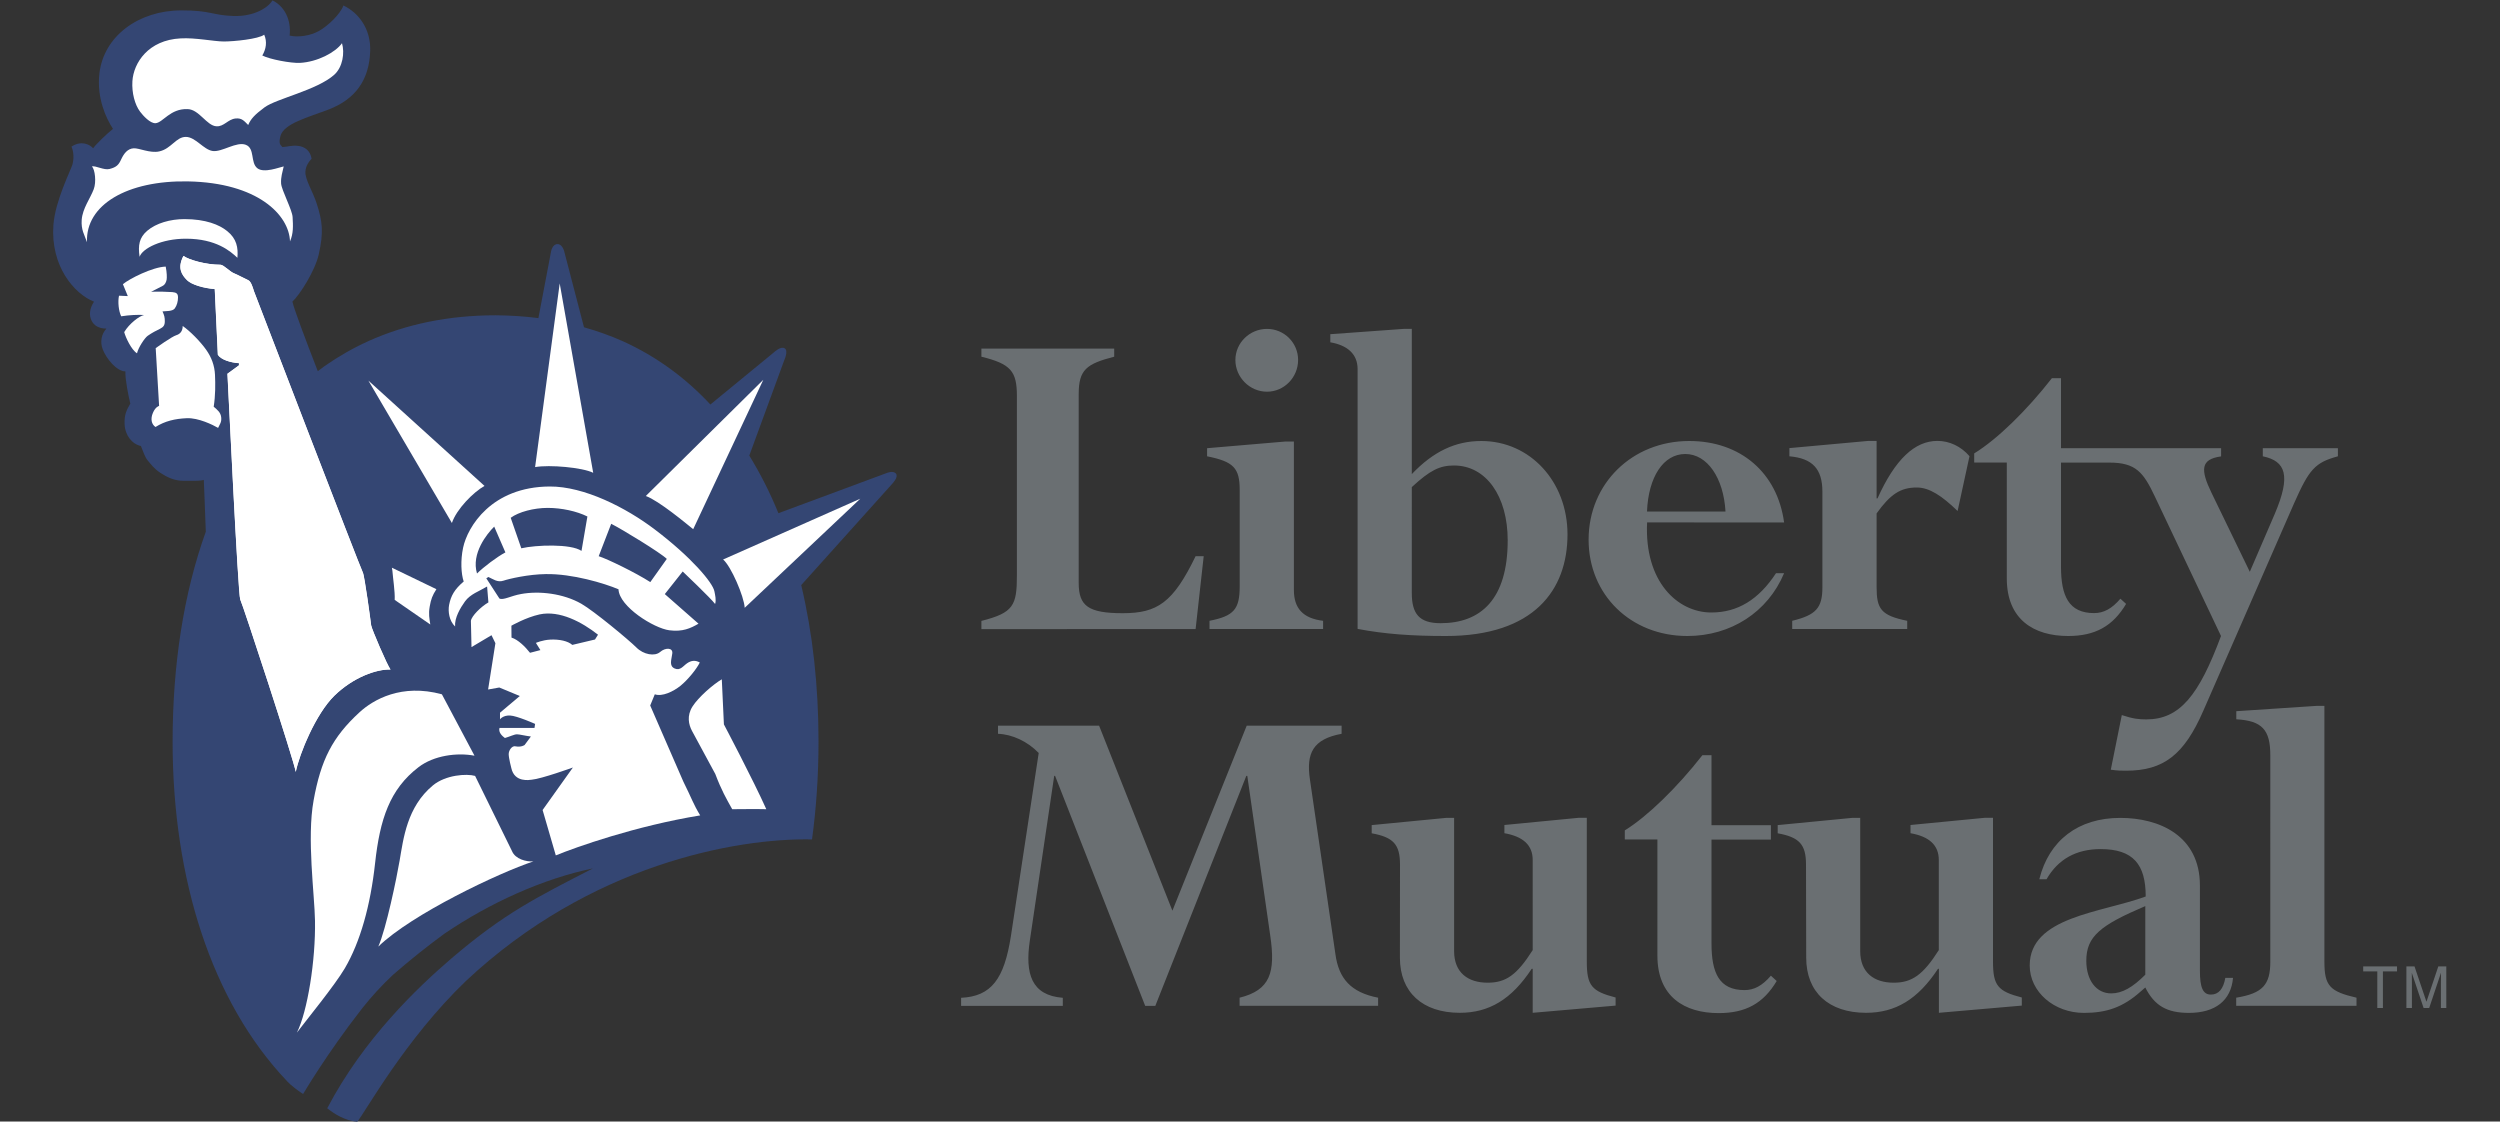 <svg version="1.1" id="Layer_1" xmlns="http://www.w3.org/2000/svg" x="0" y="0" viewBox="0 0 2500 1121.5" xml:space="preserve"><rect x="0" y="0" width="2500" height="1121.5" fill="#333333" stroke="none"/><style>.st1{fill:#fff}</style><path d="M896 473.7c-2.7-3.6-9.5-.6-9.5-.6l-108.1 40.1c-8.1-20-17.8-39.2-29.1-57.6l35-95.5s4.4-9.5.3-11.8c-4-2.4-10.6 4-10.6 4l-63.6 52.2c-24.8-26.6-53.9-48-87.4-63.2-12.6-5.6-25.7-10.3-39-14l-19.7-75.6s-1.7-7.6-6.8-7.6-6.4 7.2-6.4 7.2l-12.7 66.8c-14.2-1.8-28.5-2.7-42.8-2.8-47.4 0-89.6 9-126.5 25.5-15.6 7-30.5 15.5-44.5 25.3-2.3 1.6-4.5 3.4-6.8 5.1-13.1-33.8-23.5-61.4-25.4-69.6 7.3-6.6 22.6-30.7 26.3-47 5.2-22.7 3.6-33.5-1.9-50.7-4-12.6-11.9-24.4-11.4-32.3.4-5.9 3.6-10.2 6.2-12.9-1.5-8.4-6.9-12-13.4-12.8-6-.8-10.6.9-15.9 1.2-1.3-2.4-4-2-2-10.6 3-13 28.1-19.2 48.6-27.1 25.9-10.1 40.4-28.7 41.3-58.7.6-21.8-11.5-37.9-26.8-45.2-3.1 8.8-15.7 20.6-24.5 25.5-8.6 4.8-20.6 6.6-29.3 4.6 1.9-16-5.5-29.7-17.2-35.2-3.8 6.8-17.8 16.3-39 15.6-21.2-.7-22.5-5.7-52.3-5.6-42.4.1-77.4 25.6-81.7 63.1-2.8 24.4 6.6 44.8 13.6 55.4-5.3 4-17.6 15.9-19.9 19.4-3.1-3.6-11.5-8.3-21.6-1.7 2.2 5.3 2.6 11.8.9 18-1.8 6.1-17.2 36.2-19 60.4-3 41 20.7 68.8 40.6 76.7-4.4 6.6-5.3 13.7-2.2 19.4 2 3.8 6.2 7.5 14.6 7.5-4.9 5.3-6.7 13.3-3.5 21.2 3.5 8.8 13.7 21.6 22.5 21.6-.4 7.5 3.1 25.1 4.9 32.2-3.1 5.7-6.2 10.1-5.7 20.7.4 11 7.5 19.9 16.3 21.7 2.2 5.3 3.9 11.1 6.9 14.6 3.1 3.5 5.8 7.8 12.5 12.2 6.6 4.4 14.1 8 22.9 8 8.8 0 16.6.4 20.6-.9.2 2.5 1 25.9 2 51.8-22.2 61.7-33.2 133.3-33.2 210 0 137.6 39.2 260.2 114.2 339.2 0 0 4.3 5.3 16.3 13.1 0 0 23.5-40.1 59.1-85.7 9.4-11.9 19.7-23.1 30.8-33.5 16.4-14.3 33.5-28 51.1-40.9 46.1-31.4 99.5-55.3 148.8-65.5-56.5 29.1-88.6 44.8-141.8 90.3-33.6 28.9-87.3 79.8-123.9 149.6 7.6 6 17.9 12.3 30 13.5 7.8-9.1 47.6-82.2 108.8-140.9 123.9-116.2 269.7-143 346-141.5 4.3-31.4 6.5-64.2 6.5-98 0-55.4-5.8-108-17.3-156.3l91.1-101.4c0-.1 6.3-6.3 3.7-10z" fill="#344673"/><path class="st1" d="M218.1 427.9c-5.3-3.1-19.8-10.2-31.3-9.7-11.9.5-21.9 2.9-31.3 8.8-4-2.7-5.2-8-2.6-14.1 2.5-6.1 6.2-7 6.2-7l-3.4-57.8s16.2-11.6 20.6-12.9c4.4-1.3 6.4-4.8 6.4-9.2 7.2 4.9 17.8 15.7 23.5 23.8 5.3 7.5 8.4 15.8 8.8 25.1.4 9.2.5 20.3-1.3 31.8 3.6 3.1 7 5.7 7.5 10.6.5 4.9-1.3 6.7-3.1 10.6zm526.6 179.9c-.6-11.3-13.7-41.7-21.6-48.3l137.2-60.8-115.6 109.1zM368.4 380.6l116.1 105.3c-11.2 6.3-28 23.3-32.6 37.1l-83.5-142.4zm68 208.6c-4 6.2-5.4 9.9-6.7 17.4-1.3 7.5-.3 11.7.6 17.9l-35.6-24.6c.4-8.3-1.8-22-2.3-29.1-.1-.8-.3-2-.5-3.1l44.5 21.5z"/><path class="st1" d="M240.2 599.5c-2.2-4-12.3-218.3-12.8-225.7l11.5-8.4v-2.2c-8.4-.5-18.1-3.5-21.1-8.4l-3.1-65.7c-11.5-.9-23.3-4.5-27.7-8.9-5.5-5.5-9.8-12.3-3.6-24.2 5.7 4 22.5 8.8 37 8.8 3.1 0 9.6 6.9 13.2 8.4 4.2 1.7 11.3 5.6 14.6 7 3 1.3 4.9 8.4 5.7 11 .9 2.6 107 278.3 108.8 281.3 1.8 3.1 8 49.4 8.4 52.9.5 3.5 16.3 40.5 19.4 44.1-14.1-.4-37.2 7.7-56.2 26.2-18.5 18.1-34.9 57.8-38.6 76.2-1.2-9.7-53.3-168.5-55.5-172.4zm134.9 263.6c-4.6 42.4-14.9 79.1-30.4 105.4-10 16.9-38 51.2-47.8 64.1 10.6-21.1 18.8-72.2 18.1-111.9-.4-25.8-8.3-82.6-1.4-120.3 7.3-40.5 18.8-63.2 45.9-88.1 13.8-12.7 42.1-29 82.4-18l32.6 61.4c-17.5-3.3-40.6-.3-56 11.5-28.8 22.1-38.6 52.1-43.4 95.9z"/><path class="st1" d="M378.3 946.6c7.9-17.9 18.4-68.8 21.3-85.9 3.8-21.9 7.3-53.8 33.3-75.3 12.8-10.6 33.8-11.9 42.2-9.5l36.9 75.2c3.3 8 14.2 10.8 21.4 10.3-34.5 11.4-121.8 52.8-155.1 85.2zm314.2-240.1c-5.9 9.3-3.8 18.2-.5 24.4 3.8 7 23.3 43.1 23.3 43.1 6.2 16.4 11 24.6 16.9 35.2 10.6 0 22-.3 34.1 0-12.9-28.9-42.4-84.8-42.4-84.8l-2.1-45.1c-8.7 5.1-23.4 17.9-29.3 27.2zM535.1 467.1c14.5-2.6 47.5.4 58.1 5.7l-33.5-189.4-24.6 183.7zM254 291.2c-.9-2.6-2.7-9.7-5.7-11-3.3-1.5-10.4-5.4-14.6-7.1-3.7-1.4-10.2-8.4-13.2-8.4-14.6 0-31.3-4.8-37-8.8-6.2 11.9-1.9 18.7 3.6 24.2 4.4 4.4 16.2 8 27.7 8.9l3.1 65.7c3.1 4.9 12.8 7.9 21.1 8.4v2.2l-11.5 8.4c.4 7.5 10.6 221.8 12.8 225.7 2.2 4 54.2 162.8 55.5 172.5 3.7-18.3 20.1-58.1 38.6-76.2 19-18.5 42.1-26.6 56.2-26.2-3.1-3.5-18.9-40.6-19.4-44.1-.4-3.5-6.6-49.8-8.3-52.9-1.9-3-108-278.6-108.9-281.3z"/><path class="st1" d="M186.2 238.7c30 .1 44.2 12.5 51.2 19.1.9-10.1-.7-19.1-10.2-26.7-7.8-6.4-21.6-12-42.8-12-14.1 0-28.3 4.1-37.1 11.6-8.1 6.9-9.4 14.6-7.7 26.1 2.7-8.3 21.9-18.2 46.6-18.1zM132.4 81.3c-.7 11.4 2.4 23.4 7.7 30.4 3 4 10.1 11.8 15.4 11.5 7.5-.5 14.6-14.8 32.2-14.1 11.5.4 19 16.6 28.7 17.2 7.5.5 11.5-7 19.1-7.8 6.5-.7 8.7 2.6 12.7 6.5 2.6-6.1 6.5-10.3 16.3-17.6 11.9-8.8 52.5-17.2 69.7-32.6 8.6-7.7 10.6-22 7.8-31.6-6.5 9.2-24.6 18.8-42.2 19.7-8.8.4-30-3.5-37.5-7.4 3.8-6.4 5-13.8 1.9-20.8-5.7 4.4-30.5 6.8-40.3 6.8-9.7 0-28.6-4-43.3-3.1-32.2 1.6-47.1 24.4-48.2 42.9z"/><path class="st1" d="M188 181.4c69.7 1.3 101.1 33.5 102 60 3.5-8 3.1-15.4 2.6-24.3-.3-7-11-26.9-11.5-33.5-.4-6.6 1.3-11 2.6-17.2-4.4.9-19.8 7.1-26.4 1.8-7.1-5.7-2.2-19.8-11.5-23.4-9.3-3.6-23.8 7.5-33.1 6.2-9.2-1.3-17.2-14.1-26.9-14.1-9.8 0-14.6 11.9-26.5 14.5-9.2 2.1-20.3-3.5-25.7-3.1-6 .4-9.6 5.1-12.3 10.8-2.6 5.8-4.8 8.1-11.8 9.9-5.6 1.4-13.7-3.5-17.6-2.6 3.1 3.1 4.6 15.6 1.8 22.9-3.5 9.3-11.1 19-12 30.5-.7 10.2 2.7 14.9 5.3 22.4-1.6-37.4 40.2-61.9 101-60.8zM144.1 315c-4.8.9-15 8.8-19.9 17.1 1.4 5.3 7.2 17.8 12.8 21.2 1.3-5.7 7.6-15.3 10.7-17.5 4.4-3.1 8.8-5.3 12.3-7 3.5-1.8 4.8-3.5 4.8-7.6 0-3.9-.5-5.8-2.3-9.8 3.5-.4 10 .1 12.3-3 2.2-3.1 3.2-7.1 3.2-11 0-4-1.8-4.9-5.7-5.3-7.1-.5-14.2-.6-21.2-.3l11.5-5.9c2.6-1.3 3.5-3.9 4-6.1.4-2.2.3-7.2-.9-13.2-13.2.4-36.6 12.3-42.8 17.6l4.9 11.9-8.8-.4c-1.3 6-.4 15.3 2.2 20.6 7.9-1.3 17.2-1.7 22.9-1.3zm570.3 276.3c-1.6-8.6-23.1-34.2-59.7-61.9-28.6-21.7-70.5-43.1-105-42.9-58.2.3-82.2 40.3-86.6 61.2-2.7 12.6-2 26.3.6 33.8-9.3 7.9-12.8 14.3-14.6 23.4-1.2 6.5 0 15.9 6 21.6-.7-8.6 5.2-18.6 9.9-25.1 5.3-7.3 14.1-10.1 22.1-14.9l1.3 15.9c-7.5 4.3-16.8 13.6-17.5 18.4l.6 26.3 20-11.9 3.9 8-7.3 46.3 11.2-2 20.5 8.5-19.8 16.7v6.6s3-4.1 10-3.8c7 .3 25.1 8.4 25.1 8.4l-.6 4h-35c-1.3 4.6 2.8 8.2 5.4 10.1 4.6-1.3 9.4-3.7 12-3.7 2.6 0 8.7 1.6 14 2.2l-6.3 8.5s-3.3 2.5-9.3 1.3c-3.3-.7-6.6 4-6.6 7.8 0 4 2.6 13.9 2.6 13.9 3.2 14.9 18.5 11.9 20.4 11.7 9.7-.8 41.2-12.2 41.2-12.2L542.6 810l13.2 45.4c20-8.2 79.6-29.4 144.4-40-7.1-11.7-8.2-16.4-16.9-33.9l-33.1-76 4.6-11.2c7.3 2.6 18.5-2.7 25.8-8.6 7.3-6 15.9-16.5 19.2-23.2-4.6-2.6-8.6-2-12.6.7s-7 7.8-12.5 5.3c-6-2.6-3.1-9.1-2.4-15.1.7-5.9-6.9-6-12.2-1.4-5.3 4.6-16.6 2.7-23.8-4.6-7.3-7.3-42.3-36.4-54.9-43.6-18.1-10.4-42.3-13.1-60.2-9.8-10.4 1.8-17.9 6.5-21.8 4.5l-13.1-20.2 2.1-1.3c4.6 2 9 5.7 15 3.7 5.9-2 25.1-6.4 42.3-6.6 26.5-.5 58.7 9.2 72.8 15.2.6 17.2 35.3 39 50.9 41 13.2 1.7 21.2-2 29.1-6.6l-33.7-29.6 17.9-22.6s28.5 27.1 32.4 32.5c1.3-3.9 0-9.1-.7-12.7zm-203 34.4s14.5-8.3 28.2-11.3c20.2-4.3 42.5 7.8 58.4 20.3l-3 4.8-22.7 5.4c-4.4-3.9-12.8-5.7-21.9-5.3-8 .4-14.5 3.3-14.5 3.3l4.5 7.2-10.4 2.7c-4.6-5.9-11.9-13.2-18.5-15.2l-.1-11.9zM477 573.5c-6-20 10-39.7 17.2-46.9l11.2 25.8c-8.5 4.5-21.8 14.6-28.4 21.1zm104.5-22.6c-10.6-7.3-45.6-6-60.2-2.6l-10.6-30.5c8-5.9 23.2-9.9 37-9.9 13.9 0 29.1 3.3 39.7 8.6l-5.9 34.4zm68.8 31.2c-14.6-9.4-43-23.2-51.6-25.9l12.5-32.4c10.6 5.3 49.6 29.1 55.6 35.1l-16.5 23.2zm-4.5-86.1c13.1 4.7 40.8 27.9 47.4 33.2l70.1-149.4L645.8 496z"/><path d="M1078.7 583c0 23 9.6 30.2 44.1 30.2s50.3-10.5 72.8-57h8.1l-8.1 72.9H981.4v-8.2c32.1-8.1 35.5-15.4 35.5-45.5V396c0-24.9-6.2-32.1-35.5-39.3v-8.1h132.8v8.1c-27.8 7.2-35.5 13-35.5 37.4V583zm215.2 7.1c0 18.2 9.1 28.3 29.2 30.7v8.2h-113.6v-8.2c24.4-4.8 30.2-11.5 30.2-34.5v-96.4c0-22-6.2-28.3-32.6-33.6v-8.1l78.6-6.7h8.2v148.6zM1267 328.9c17.2 0 31.1 13.9 31.1 31v.1c0 17.3-13.9 31.7-31.1 31.7-17.3 0-31.6-14.4-31.6-31.7 0-17.2 14.3-31.1 31.6-31.1zm144.8 158.2c18.2-16.8 27.8-21.6 42.2-21.6 32.1 0 53.7 30.7 53.7 74.8 0 58.9-26.8 82.9-67.1 82.9-21.6 0-28.8-9.6-28.8-30.2V487.1zm0-158.2h-8.2l-73.3 5.3v8.1c16.8 2.9 27.3 11.5 27.3 26.8v259.8c27.3 5.2 54.2 7.1 88.2 7.1 88.2 0 121.7-46 121.7-101.6 0-52.7-37.3-93.4-86.2-93.4-25.9 0-48 10.5-69.5 33.1V328.9zM1647 511.5c1.4-34.5 16.3-57.5 38.3-57.5 22 0 38.3 24 40.2 57.5H1647zm137.1 11c-6.7-49.8-43.6-81.5-94.9-81.5-57 0-100.6 42.6-100.6 98.7 0 55.1 42.2 96.3 98.7 96.3 43.6 0 80.5-23.9 96.8-62.8h-8.1c-17.3 26.4-38.3 39.3-64.7 39.3-33.6 0-67.1-30.7-64.2-90.1l137 .1zm173.5-11.5c-15.8-15.3-28.3-23.5-40.8-23.5-16.3 0-26.4 6.7-40.2 25.9v73.8c0 21.6 4.3 28.3 30.6 33.6v8.2h-115v-8.2c24-5.8 30.2-13 30.2-33.6v-95.4c0-23-10-33.5-33-35.5v-8.2l79-7.2h8.2v57.5h.9c17.7-39.3 37.4-57.5 59.9-57.5 11.9 0 23.5 5.3 32.1 15.3l-11.9 54.8zm305.2-62.8v8.1c23 4.8 28.3 19.2 12 57.5l-25 58-38.3-79c-11.1-23-11.1-33.6 9.6-36.4v-8.2H2061v-70h-9.1c-25.4 32.6-55.1 61.4-77.7 75.2v9.1h32.6v116c0 41.2 27.3 57.5 61.3 57.5 26.8 0 44.6-9.6 58-32.1l-5.7-5.2c-8.6 10.1-16.8 14.4-26.3 14.4-25.4 0-33.1-17.2-33.1-46.5v-104h48.4c26.4 0 34 9.6 45.5 34L2221 636c-22.1 59.4-41.2 83.4-74.7 83.4-7.2 0-13-.5-24.5-4.3l-11 54.6c6.7 1 10.6 1 15.3 1 37.4 0 58-15.8 77.2-59.9l91-208c14.9-33.5 20.6-40.2 43.6-46.5v-8.1h-75.1zm-927.4 505.9c3.3 24.4 15.4 38.3 42.7 43.6v8.1h-138.5v-8.1c30.7-7.6 36-25.3 30.7-61.7l-23-160.1h-1l-91 230h-10.1l-90.1-230h-.9l-24.4 164.9c-4.8 32.6 1.4 54.6 33 57v8.1H961.1v-8.1c30.2-1.4 43.1-18.7 49.8-61.7l27.8-183.1c-11-11.5-26.4-18.7-40.7-19.2v-8.1h101.1l73.3 185 74.3-185h94.9v8.1c-28.8 5.3-35.5 19.6-31.7 45.5l25.5 174.8zm64.6-89.6c0-20.1-6.7-27.3-28.3-31.2v-8.2l74.3-7.2h8.1v133.2c0 21.6 13.9 31.6 33.6 31.6 18.2 0 29.2-7.7 45-32.6V860c0-14.9-9.6-23.5-28.3-26.8V825l74.3-7.2h8.1v143.8c0 24 4.8 29.7 28.8 35.9v8.1l-82.9 7.2v-44h-1c-20.1 30.6-42.7 44-71.9 44-37.3 0-59.9-20.6-59.9-55.1l.1-93.2zm257.4-25h-32.6v-9.1c22.5-13.9 52.2-42.7 77.6-75.2h9.1v70h59.4v14.4h-59.4v104c0 29.2 7.6 46.5 33 46.5 9.6 0 17.7-4.3 26.4-14.4l5.8 5.3c-13.4 22.5-31.1 32.1-58 32.1-34 0-61.3-16.2-61.3-57.5V839.5zm148.6 25c0-20.1-6.7-27.3-28.3-31.2v-8.2l74.3-7.2h8.2v133.2c0 21.6 13.9 31.6 33.5 31.6 18.2 0 29.3-7.7 45.1-32.6V860c0-14.9-9.6-23.5-28.3-26.8V825l74.3-7.2h8.2v143.8c0 24 4.8 29.7 28.8 35.9v8.1l-82.9 7.2v-44h-.9c-20.1 30.6-42.7 44-71.9 44-37.4 0-59.9-20.6-59.9-55.1l-.2-93.2zm339.3 110.2c-12.5 12.5-23 18.7-34.1 18.7-14.9 0-24.9-13-24.9-32.6 0-24.4 13.9-35.5 59-54.7v68.6zm54.6-89.2c0-49.9-40.7-67.6-79.6-67.6-42.2 0-71.4 22.6-81 61.4h7.2c11.5-20.1 29.7-30.2 54.1-30.2 32.6 0 45.1 15.3 45.1 47.4-44.1 16.3-116 20.1-116 69 0 26.4 24.4 47.4 54.2 47.4 22 0 38.8-5.2 57-21.6l4.4-3.8c9.1 18.2 21.6 25.4 43.6 25.4 26.4 0 42.2-12.4 44.1-35h-7.7c-1.9 11-6.7 16.7-14.4 16.7-8.1 0-11-7.2-11-23.9v-85.2zm70.4-130.3c0-25.4-8.2-34.5-34-35.9v-8.1l80-5.3h8.1v255.9c0 24 5.3 29.7 32.1 35.9v8.1h-120.3v-8.1c26.4-4.3 34.1-12.9 34.1-35.9V755.2zm92.9 216.2h14.1v36.6h5.6v-36.6h14.1v-5h-33.8v5zm77.7 36.6v-24.6c0-1.2.1-6.5.1-10.4h-.1l-11.7 35h-5.6l-11.7-34.9h-.1c0 3.8.1 9.1.1 10.3v24.6h-5.5v-41.6h8.1l11.9 35.2h.1l11.8-35.2h8v41.6h-5.4z" fill="#6a6f72"/></svg>